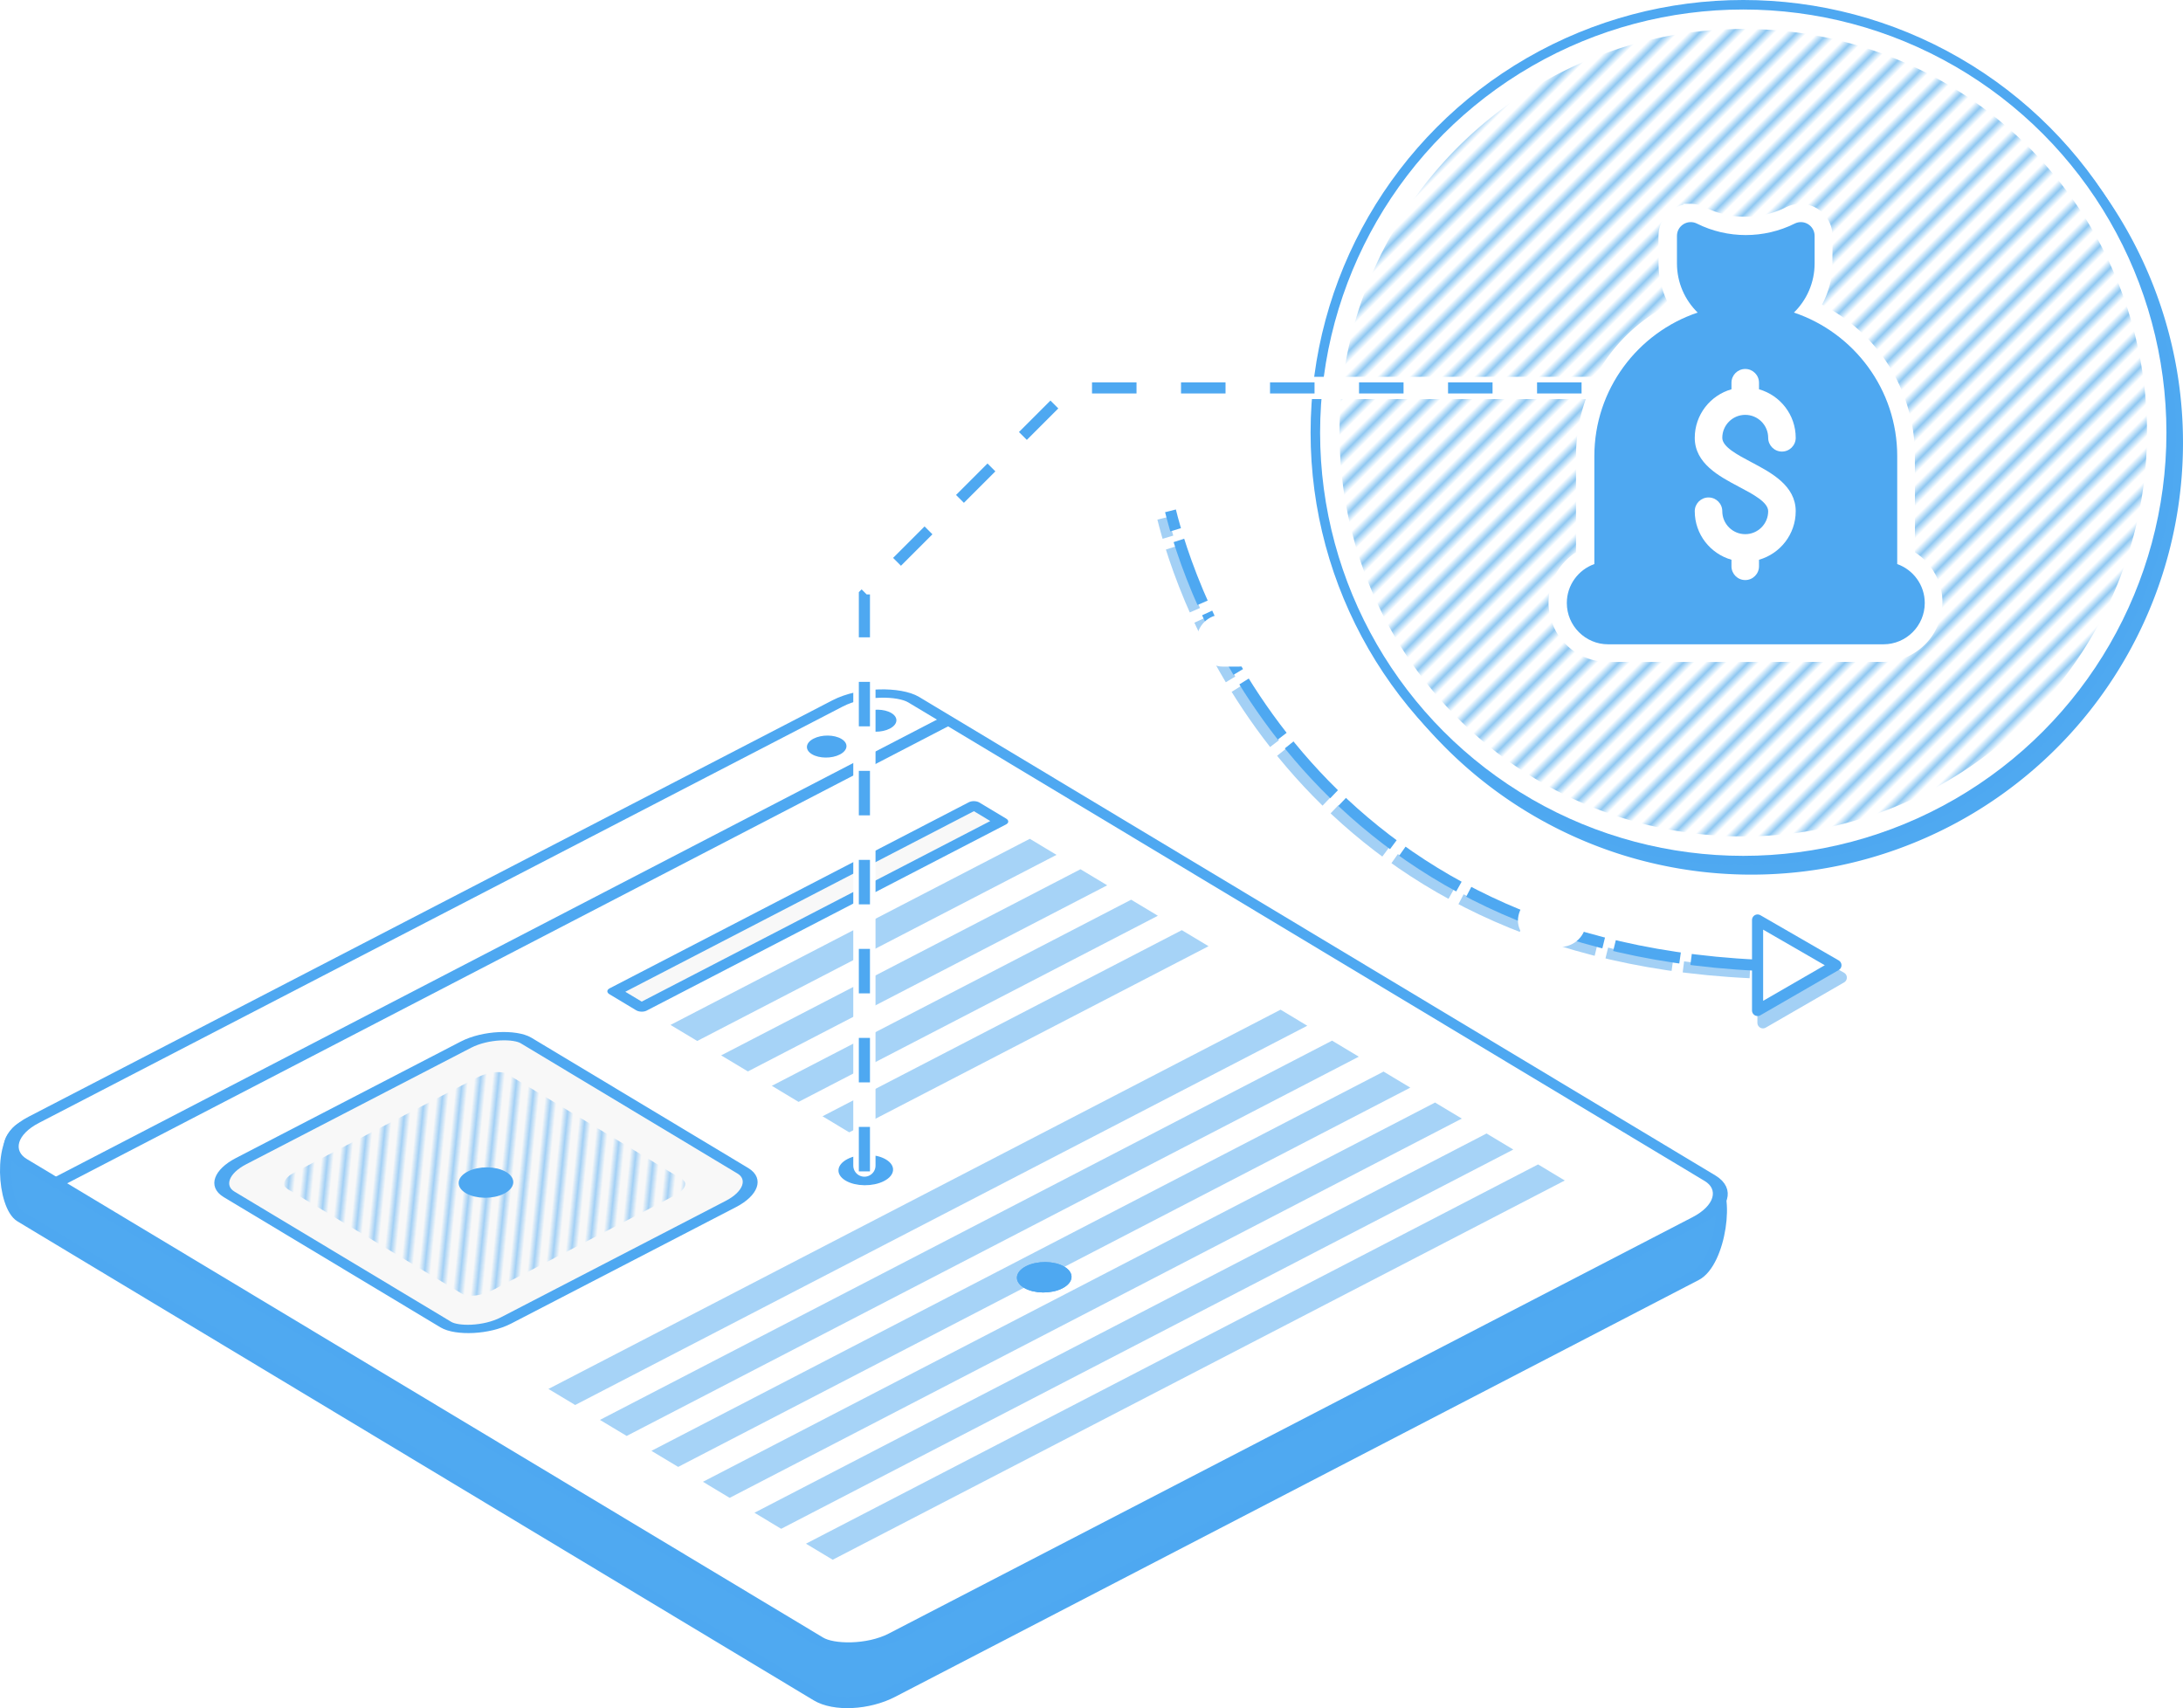 <svg width="3924.184" height="3070.571" viewBox="0 0 1038.274 812.422" version="1.1" id="svg1" xml:space="preserve" xmlns:xlink="http://www.w3.org/1999/xlink" xmlns="http://www.w3.org/2000/svg"><defs id="defs1"><pattern xlink:href="#pattern92" preserveAspectRatio="xMidYMid" id="pattern209" patternTransform="matrix(2.868 .028 -.163 1.6 1663.74 1324.466)"/><pattern xlink:href="#pattern79" preserveAspectRatio="xMidYMid" id="pattern92" patternTransform="rotate(45 60.799 308.912) scale(1.62)"/><pattern xlink:href="#pattern24" preserveAspectRatio="xMidYMid" id="pattern79" patternTransform="rotate(45 32.007 162.581) scale(1.8)"/><pattern xlink:href="#Strips1_1.5" preserveAspectRatio="xMidYMid" id="pattern24" patternTransform="rotate(45) scale(2)" x="0" y="0"/><pattern patternUnits="userSpaceOnUse" width="2.5" height="1" patternTransform="scale(2)" preserveAspectRatio="xMidYMid" id="Strips1_1.5" style="fill:#a3d0f5"><path style="stroke:none" id="rect140" d="M0-.5h1v2H0z"/></pattern><pattern xlink:href="#Strips1_1.5-5" preserveAspectRatio="xMidYMid" id="pattern11" patternTransform="rotate(45 1488.348 3903.569) scale(3.622)" x="0" y="0"/><pattern patternUnits="userSpaceOnUse" width="2.5" height="1" patternTransform="scale(2)" preserveAspectRatio="xMidYMid" id="Strips1_1.5-5" style="fill:#8fc8f2"><path style="stroke:none" id="rect140-3" d="M0-.5h1v2H0z"/></pattern><pattern xlink:href="#pattern34" preserveAspectRatio="xMidYMid" id="pattern46" patternTransform="scale(2.117) rotate(45 526.266 1401.709)"/><pattern xlink:href="#pattern11-8" preserveAspectRatio="xMidYMid" id="pattern34" patternTransform="rotate(45 4984.131 2979.692) scale(8)"/><pattern xlink:href="#Strips1_1.5-5-5" preserveAspectRatio="xMidYMid" id="pattern11-8" patternTransform="rotate(45 6398.688 2385.676) scale(8)" x="0" y="0"/><pattern patternUnits="userSpaceOnUse" width="2.5" height="1" patternTransform="scale(2)" preserveAspectRatio="xMidYMid" id="Strips1_1.5-5-5" style="fill:#8fc8f2"><path style="stroke:none" id="rect140-6" d="M0-.5h1v2H0z"/></pattern></defs><g id="layer1" transform="translate(-3004.708 -214.105)"><g id="g2"><path id="path48" style="fill:#4fa9f1;fill-opacity:1;stroke-width:2.894;stroke-linecap:round;stroke-miterlimit:10;stroke-opacity:0;paint-order:fill markers stroke" d="M3832.615 219.485c-29.661.773-59.21 8.004-85.856 21.165-25.397 12.52-48.154 30.422-66.368 52.12a204.187 204.187 0 0 0-26.574 40.55c-11.652 23.456-18.813 49.153-20.859 75.289a206.372 206.372 0 0 0 4.125 60.085c7.165 32.937 22.649 63.99 44.586 89.593 12.738 14.905 27.582 27.884 44.012 38.58 19.963 12.98 42.239 22.525 65.5 27.891 28.598 6.667 58.679 7.1 87.49 1.195 19.631-3.991 38.786-10.954 56.398-20.442 26.474-14.244 49.736-34.39 67.605-58.578 14.177-19.129 25.006-40.793 31.769-63.596 7.39-24.79 10.023-50.963 7.743-76.73-2.607-29.958-12.003-59.304-27.158-85.297-14.979-25.774-35.735-48.158-60.244-65.194a204.574 204.574 0 0 0-36.588-20.236c-20.248-8.618-41.875-13.985-63.813-15.775-7.224-.6-14.495-.8-21.768-.62z"/><circle style="fill:#fff;fill-opacity:1;stroke:#4ea8f1;stroke-width:4.527;stroke-linecap:round;stroke-linejoin:round;stroke-miterlimit:10;stroke-dasharray:none;stroke-dashoffset:13.501;stroke-opacity:1" id="path9" cx="3833.838" cy="419.895" r="203.527"/><path id="circle9" style="fill:url(#pattern11);fill-opacity:1;stroke:none;stroke-width:4.527;stroke-linecap:round;stroke-linejoin:round;stroke-miterlimit:10;stroke-dasharray:none;stroke-dashoffset:13.501;stroke-opacity:1" d="M3832.033 227.867c-7.285.1-14.554.57-21.784 1.462a192.38 192.38 0 0 0-43.08 10.495 191.775 191.775 0 0 0-49.935 27.507c-18.867 14.412-35.028 32.358-47.368 52.642a192.445 192.445 0 0 0-15.892 32.67 191.978 191.978 0 0 0-11.657 81.128 191.894 191.894 0 0 0 19.505 71.466 191.262 191.262 0 0 0 14.462 24.436 191.949 191.949 0 0 0 19.418 23.607c10.285 10.649 21.834 20.147 34.29 28.138a192.508 192.508 0 0 0 45.176 21.323 192.289 192.289 0 0 0 67.5 8.977 191.988 191.988 0 0 0 46.52-7.95 192.357 192.357 0 0 0 50.027-23.346 191.606 191.606 0 0 0 15.752-11.535 192.027 192.027 0 0 0 25.93-25.524 191.574 191.574 0 0 0 28.297-45.229 192.046 192.046 0 0 0 10.918-31.635 191.441 191.441 0 0 0 5.454-36.011c.406-7.3.39-14.621-.034-21.92a194.203 194.203 0 0 0-1.008-11.334c-.6-5.038-1.4-10.02-2.388-14.996a192.397 192.397 0 0 0-11.362-36.955 192.222 192.222 0 0 0-18.236-33.5 192.267 192.267 0 0 0-50.204-50.33c-5.392-3.693-11-7.125-16.771-10.257a193.358 193.358 0 0 0-27.95-12.424 191.251 191.251 0 0 0-32.157-8.283 192.23 192.23 0 0 0-19.395-2.231 198.64 198.64 0 0 0-14.028-.39z"/><path id="rect18" style="fill:#4fa9f1;fill-opacity:1;stroke:#4ea8f1;stroke-width:5.292;stroke-linecap:round;stroke-linejoin:round;stroke-miterlimit:10" d="M3015.575 750.24 3402.4 574.485c11.935-5.423 27.53-6.396 36.181-1.766l380.366 203.573c8.65 4.63 4.13 38.212-7.506 44.248l-382.17 198.239c-11.636 6.036-27.773 6.823-36.18 1.766l-378.688-227.797c-8.408-5.057-10.763-37.087 1.172-42.51z"/><circle style="opacity:1;fill:#4ea8f1;fill-opacity:1;stroke:#4ea8f1;stroke-width:5.292;stroke-linecap:round;stroke-linejoin:round;stroke-miterlimit:10;stroke-dasharray:none;stroke-opacity:1" id="path5" cx="3827.111" cy="398.607" r="15.239"/><rect style="fill:#fff;stroke:#4ea8f1;stroke-width:5.732;stroke-linecap:round;stroke-linejoin:round;stroke-miterlimit:10;stroke-dasharray:none;paint-order:normal" id="rect79" width="477.85" height="477.344" x="1051.792" y="2410.486" rx="23.662" ry="17.711" transform="matrix(.888 -.46 .857 .515 0 0)"/><path style="fill:none;stroke:#4ea8f1;stroke-width:5.292;stroke-linecap:butt;stroke-linejoin:miter;stroke-dasharray:none;stroke-opacity:1" d="m3030.571 777.076 424.179-220.03" id="path79"/><rect style="fill:#f8f8f8;stroke:#4ea8f1;stroke-width:5.732;stroke-linecap:round;stroke-linejoin:round;stroke-miterlimit:10;stroke-dasharray:none;paint-order:normal" id="rect80" width="159.068" height="147.091" x="1095.938" y="2484.243" rx="19.32" ry="13.386" transform="matrix(.888 -.46 .857 .515 0 0)"/><rect style="fill:#f8f8f8;stroke:#4ea8f1;stroke-width:5.732;stroke-linecap:round;stroke-linejoin:round;stroke-miterlimit:10;stroke-dasharray:none;paint-order:normal" id="rect81" width="192.442" height="14.829" x="1304.006" y="2496.092" rx="0" ry="0" transform="matrix(.888 -.46 .857 .515 0 0)"/><rect style="opacity:.5;fill:#4ea8f1;fill-opacity:1;stroke:none;stroke-width:5.732;stroke-linecap:round;stroke-linejoin:round;stroke-miterlimit:10;stroke-dasharray:none;paint-order:normal" id="rect82" width="192.442" height="14.829" x="1304.006" y="2527.017" rx="0" ry="0" transform="matrix(.888 -.46 .857 .515 0 0)"/><rect style="opacity:.5;fill:#4ea8f1;fill-opacity:1;stroke:none;stroke-width:5.732;stroke-linecap:round;stroke-linejoin:round;stroke-miterlimit:10;stroke-dasharray:none;paint-order:normal" id="rect83" width="192.442" height="14.829" x="1304.006" y="2555.139" rx="0" ry="0" transform="matrix(.888 -.46 .857 .515 0 0)"/><rect style="opacity:.5;fill:#4ea8f1;fill-opacity:1;stroke:none;stroke-width:5.732;stroke-linecap:round;stroke-linejoin:round;stroke-miterlimit:10;stroke-dasharray:none;paint-order:normal" id="rect84" width="192.442" height="14.829" x="1304.006" y="2583.261" rx="0" ry="0" transform="matrix(.888 -.46 .857 .515 0 0)"/><rect style="opacity:.5;fill:#4ea8f1;fill-opacity:1;stroke:none;stroke-width:5.732;stroke-linecap:round;stroke-linejoin:round;stroke-miterlimit:10;stroke-dasharray:none;paint-order:normal" id="rect85" width="192.442" height="14.829" x="1304.006" y="2611.383" rx="0" ry="0" transform="matrix(.888 -.46 .857 .515 0 0)"/><rect style="opacity:.5;fill:#4ea8f1;fill-opacity:1;stroke:none;stroke-width:8.183;stroke-linecap:round;stroke-linejoin:round;stroke-miterlimit:10;stroke-dasharray:none;paint-order:normal" id="rect86" width="392.127" height="14.829" x="1094.654" y="2676.198" rx="0" ry="0" transform="matrix(.888 -.46 .857 .515 0 0)"/><rect style="opacity:.5;fill:#4ea8f1;fill-opacity:1;stroke:none;stroke-width:8.183;stroke-linecap:round;stroke-linejoin:round;stroke-miterlimit:10;stroke-dasharray:none;paint-order:normal" id="rect87" width="392.127" height="14.829" x="1094.654" y="2733.366" rx="0" ry="0" transform="matrix(.888 -.46 .857 .515 0 0)"/><rect style="opacity:.5;fill:#4ea8f1;fill-opacity:1;stroke:none;stroke-width:8.183;stroke-linecap:round;stroke-linejoin:round;stroke-miterlimit:10;stroke-dasharray:none;paint-order:normal" id="rect88" width="392.127" height="14.829" x="1094.654" y="2761.95" rx="0" ry="0" transform="matrix(.888 -.46 .857 .515 0 0)"/><rect style="opacity:.5;fill:#4ea8f1;fill-opacity:1;stroke:none;stroke-width:8.183;stroke-linecap:round;stroke-linejoin:round;stroke-miterlimit:10;stroke-dasharray:none;paint-order:normal" id="rect89" width="392.127" height="14.829" x="1094.654" y="2819.117" rx="0" ry="0" transform="matrix(.888 -.46 .857 .515 0 0)"/><rect style="opacity:.5;fill:#4ea8f1;fill-opacity:1;stroke:none;stroke-width:8.183;stroke-linecap:round;stroke-linejoin:round;stroke-miterlimit:10;stroke-dasharray:none;paint-order:normal" id="rect90" width="392.127" height="14.829" x="1094.654" y="2790.533" rx="0" ry="0" transform="matrix(.888 -.46 .857 .515 0 0)"/><rect style="opacity:.5;fill:#4ea8f1;fill-opacity:1;stroke:none;stroke-width:8.183;stroke-linecap:round;stroke-linejoin:round;stroke-miterlimit:10;stroke-dasharray:none;paint-order:normal" id="rect91" width="392.127" height="14.829" x="1094.654" y="2704.782" rx="0" ry="0" transform="matrix(.888 -.46 .857 .515 0 0)"/><path id="path91" style="fill:url(#pattern209);fill-opacity:1;stroke:none;stroke-width:4.286;stroke-linecap:round;stroke-linejoin:round;stroke-miterlimit:10;stroke-dasharray:none;paint-order:normal" d="M3229.48 727.695c-26.554 13.795-53.165 27.556-79.648 41.394-2.28 1.25-4.733 2.41-6.9 3.718-2.22 1.6-3.872 3.755-2.704 5.712 1.567 1.686 4.485 2.765 6.554 4.26 26.042 15.65 52.058 31.314 78.153 46.937 2.945 1.127 7.052.609 9.958-.356 5.318-1.795 9.23-4.565 13.97-6.792 25.97-13.482 52.02-26.917 77.848-40.484 2.214-1.365 3.842-3.026 3.877-4.875.143-1.731-2.357-2.918-4.338-4.007-3.563-2.096-7.02-4.25-10.553-6.363a19571.206 19571.206 0 0 0-69.815-41.93c-2.093-1.176-5.568-1.016-8.233-.447-3.199.662-5.73 1.957-8.165 3.23z"/><ellipse style="fill:#4ea8f1;fill-opacity:1;stroke:none;stroke-width:5.732;stroke-linecap:round;stroke-linejoin:round;stroke-miterlimit:10;stroke-dasharray:none;paint-order:normal" id="circle91" cx="1508.92" cy="2429.09" transform="matrix(.888 -.46 .857 .515 0 0)" rx="7.905" ry="7.31"/><ellipse style="fill:#4ea8f1;fill-opacity:1;stroke:none;stroke-width:5.732;stroke-linecap:round;stroke-linejoin:round;stroke-miterlimit:10;stroke-dasharray:none;paint-order:normal" id="circle92" cx="1482.173" cy="2429.09" transform="matrix(.888 -.46 .857 .515 0 0)" rx="7.905" ry="7.31"/><ellipse style="fill:#4ea8f1;fill-opacity:1;stroke:#4ea8f1;stroke-width:2.866;stroke-linecap:round;stroke-linejoin:round;stroke-miterlimit:10;stroke-dasharray:none;stroke-opacity:1;paint-order:normal" id="circle206" cx="1175.472" cy="2557.788" transform="matrix(.888 -.46 .857 .515 0 0)" rx="9.427" ry="8.718"/><ellipse style="fill:#4ea8f1;fill-opacity:1;stroke:#4ea8f1;stroke-width:2.866;stroke-linecap:round;stroke-linejoin:round;stroke-miterlimit:10;stroke-dasharray:none;stroke-opacity:1;paint-order:normal" id="ellipse4" cx="1290.717" cy="2649.158" transform="matrix(.888 -.46 .857 .515 0 0)" rx="9.427" ry="8.718"/><path style="fill:none;stroke:#fff;stroke-width:10.583;stroke-linecap:round;stroke-linejoin:miter;stroke-dasharray:none;stroke-dashoffset:0;stroke-opacity:1" d="M3415.834 768.463v-271.63l98.228-98.226h312.204" id="path11"/><path style="fill:none;stroke:#a3d0f5;stroke-width:5.292;stroke-linecap:butt;stroke-linejoin:miter;stroke-dasharray:31.75,5.292;stroke-dashoffset:0;stroke-opacity:1" d="M3836.981 676.71c-218.048-10.25-270.996-182.763-279.227-216.104" id="path17"/><path style="fill:none;stroke:#4ea8f1;stroke-width:5.292;stroke-linecap:butt;stroke-linejoin:miter;stroke-dasharray:21.167,21.167;stroke-dashoffset:0;stroke-opacity:1" d="M3415.834 771.232V496.834l98.228-98.227h312.297" id="path4"/><path style="fill:none;stroke:#4ea8f1;stroke-width:5.292;stroke-linecap:butt;stroke-linejoin:miter;stroke-dasharray:31.75,5.292;stroke-dashoffset:0;stroke-opacity:1" d="M3840.644 673.181c-218.048-10.25-270.996-182.763-279.227-216.104" id="path14"/><path style="opacity:1;fill:#a3d0f5;fill-opacity:1;stroke:#a3d0f5;stroke-width:5.292;stroke-linecap:round;stroke-linejoin:round;stroke-miterlimit:10;stroke-dasharray:none;stroke-dashoffset:0;stroke-opacity:1" id="path16" d="M1831.067 432.005V388.98l37.26 21.513z" transform="translate(2012.137 268.566)"/><path style="opacity:1;fill:#fff;fill-opacity:1;stroke:#4ea8f1;stroke-width:5.292;stroke-linecap:round;stroke-linejoin:round;stroke-miterlimit:10;stroke-dasharray:none;stroke-dashoffset:0;stroke-opacity:1" id="path15" d="M1831.067 432.005V388.98l37.26 21.513z" transform="translate(2009.577 262.689)"/><rect style="opacity:1;fill:#fff;fill-opacity:1;stroke:none;stroke-width:5.292;stroke-linecap:round;stroke-linejoin:round;stroke-miterlimit:10;stroke-dasharray:none;stroke-dashoffset:0;stroke-opacity:1" id="rect15" width="32.485" height="24.769" x="3573.823" y="506.377" ry="12.384" rx="12.384"/><rect style="opacity:1;fill:#fff;fill-opacity:1;stroke:none;stroke-width:5.292;stroke-linecap:round;stroke-linejoin:round;stroke-miterlimit:10;stroke-dasharray:none;stroke-dashoffset:0;stroke-opacity:1" id="rect16" width="32.485" height="24.769" x="3726.666" y="639.714" ry="12.384" rx="12.384"/><ellipse style="fill:#4ea8f1;fill-opacity:1;stroke:#4ea8f1;stroke-width:2.866;stroke-linecap:round;stroke-linejoin:round;stroke-miterlimit:10;stroke-dasharray:none;stroke-opacity:1;paint-order:normal" id="ellipse17" cx="1290.717" cy="2748.195" transform="matrix(.888 -.46 .857 .515 0 0)" rx="9.427" ry="8.718"/><ellipse style="fill:#4ea8f1;fill-opacity:1;stroke:#4ea8f1;stroke-width:2.866;stroke-linecap:round;stroke-linejoin:round;stroke-miterlimit:10;stroke-dasharray:none;stroke-opacity:1;paint-order:normal" id="ellipse18" cx="1290.717" cy="2748.195" transform="matrix(.888 -.46 .857 .515 0 0)" rx="9.427" ry="8.718"/><g id="g1" transform="matrix(1.641 0 0 1.641 -754.84 -29.002)"><path id="path46" style="fill:#fff;fill-opacity:1;stroke-width:.239" d="M2780.64 207.222h-1.745c.031.177-.01.296-.209.292a9.315 9.315 0 0 0-4.059 2.24c-1.69 1.58-2.788 3.807-2.894 6.129-.09 1.45 0 2.902-.033 4.353.015 2.42-.078 4.849.182 7.26a25.17 25.17 0 0 0 2.847 8.945c-9.23 4.69-16.938 12.345-21.609 21.592-3.437 6.752-5.294 14.31-5.318 21.89-.033 3.01.01 6.019-.01 9.028v19.27c-4.238 2.705-7.225 7.33-7.826 12.333-.63 4.846.899 9.949 4.17 13.591 3.113 3.54 7.725 5.755 12.451 5.832 2.058.054 4.116-.005 6.174.019 24.89-.003 49.781.003 74.671-.018 5.496-.184 10.81-3.205 13.775-7.836 2.677-4.088 3.503-9.35 2.145-14.05-1.13-4.034-3.78-7.629-7.324-9.87 0-9.864.015-19.73-.032-29.594-.317-10.284-3.99-20.439-10.348-28.53-4.438-5.685-10.126-10.394-16.56-13.656 2.133-3.93 3.173-8.434 3.03-12.9-.01-2.647.038-5.296-.044-7.942-.295-3.587-2.93-6.833-6.352-7.917-2.444-.803-5.203-.508-7.452.727a26.326 26.326 0 0 1-7.502 2.279 27.26 27.26 0 0 1-1.631.188l-.49.035a26.504 26.504 0 0 1-12.523-2.231c-.874-.379-1.708-.865-2.638-1.102a9.744 9.744 0 0 0-2.847-.357z"/><g style="fill:#4ea8f1;fill-opacity:1" id="g46" transform="matrix(.239 0 0 .239 2735.816 212.517)"><g id="g2-9" style="fill:#4ea8f1;fill-opacity:1"><g id="g1-3" style="fill:#4ea8f1;fill-opacity:1"><path d="M439.646 414.689V283.835c0-80.865-52.543-149.686-125.275-174.131 15.477-15.161 25.105-36.272 25.105-59.599v-33.39c0-12.377-13.06-20.485-24.162-14.934-37.129 18.57-81.475 18.575-118.626 0-11.142-5.559-24.162 2.591-24.162 14.934v33.39c0 23.327 9.627 44.438 25.105 59.599-72.734 24.445-125.276 93.266-125.276 174.131v130.853c-19.434 6.891-33.39 25.461-33.39 47.227C38.965 489.533 61.432 512 89.05 512h333.901c27.618 0 50.085-22.467 50.085-50.085 0-21.764-13.956-40.335-33.39-47.226zM263.13 291.341c23.793 12.576 53.411 28.232 53.411 59.275 0 27.96-18.869 51.549-44.52 58.841v7.939c0 9.222-7.478 16.695-16.695 16.695s-16.695-7.473-16.695-16.695v-7.939c-25.651-7.292-44.52-30.881-44.52-58.841 0-9.222 7.478-16.695 16.695-16.695s16.695 7.473 16.695 16.695c0 15.342 12.478 27.825 27.825 27.825s27.825-12.483 27.825-27.825c0-10.923-18.109-20.499-35.629-29.754-23.793-12.581-53.411-28.238-53.411-59.286 0-27.96 18.869-51.549 44.52-58.841v-7.939c0-9.222 7.478-16.695 16.695-16.695s16.695 7.473 16.695 16.695v7.939c25.651 7.292 44.52 30.881 44.52 58.841 0 9.222-7.478 16.695-16.695 16.695s-16.695-7.473-16.695-16.695c0-15.342-12.478-27.825-27.825-27.825s-27.825 12.483-27.825 27.825c0 10.929 18.108 20.504 35.629 29.765z" id="path1-6" style="fill:#4ea8f1;fill-opacity:1"/></g></g></g></g></g></g><style type="text/css" id="style1">.st1{fill:#f96364}.st2{fill:#fcb0b0}.st3{fill:#d3d9d9}.st4{fill:#e8eaea}.st5{fill:#a8b2b4}.st6{fill:#fedd8e}.st7{fill:#fdd367}.st8{fill:#fee9b4}.st9{fill:#333}.st10{fill:#7ad1f9}.st11{fill:#d3f0fd}.st12{fill:#4cc3f7}.st13{fill:#a6e1fb}.st14{fill:#7bde9e}.st15{fill:#d3f3de}.st16{fill:#50d27e}.st17{fill:#a7e9bf}.st18{fill:#bd90be}.st19{fill:#e9dae9}.st20{fill:#a76ba8}.st21{fill:#d3b5d3}.st0{fill:#000}</style></svg>